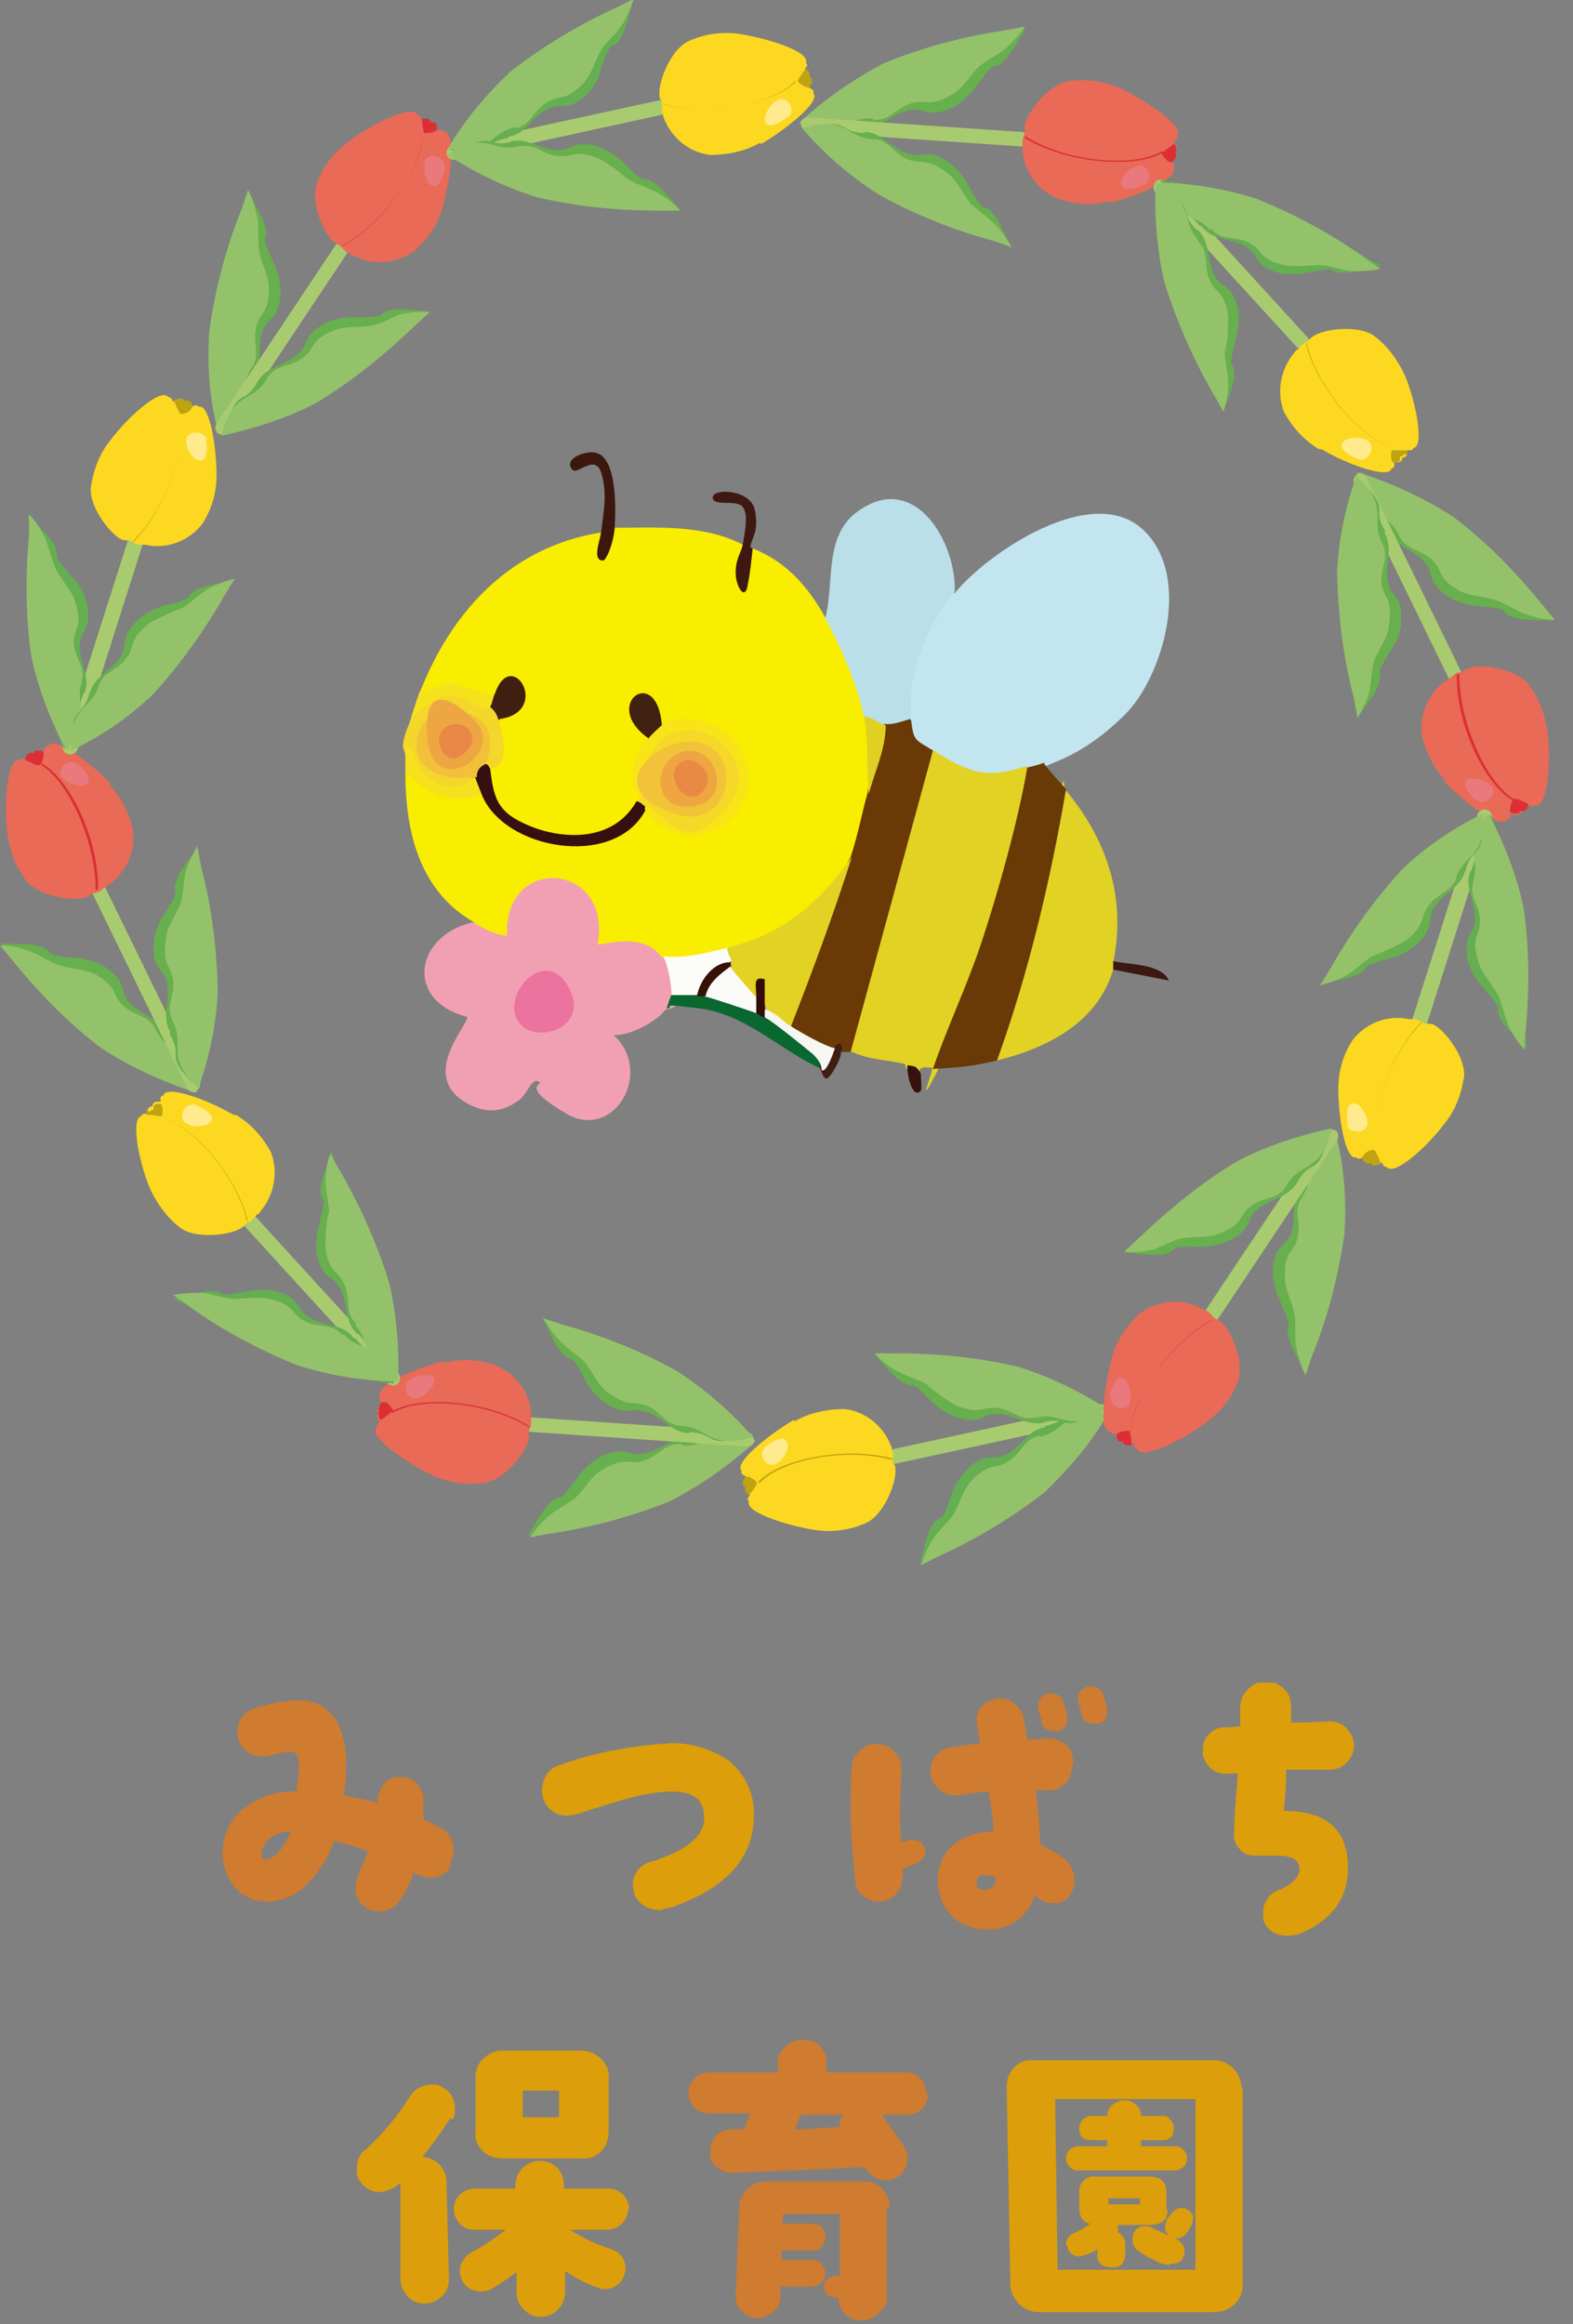 <?xml version="1.0" encoding="UTF-8"?>
<svg id="_レイヤー_1" data-name="レイヤー_1" xmlns="http://www.w3.org/2000/svg" version="1.1" xmlns:xlink="http://www.w3.org/1999/xlink" viewBox="0 0 130 192">
  <rect x="0" y="0" width="130" height="192" fill="#808080" stroke="none"/>
  <!-- Generator: Adobe Illustrator 29.1.0, SVG Export Plug-In . SVG Version: 2.1.0 Build 142)  -->
  <defs>
    <style>
      .st0 {
        fill: #f8e417;
      }

      .st1 {
        fill: #340c08;
      }

      .st2 {
        fill: #6a3906;
      }

      .st3 {
        fill: #e98946;
      }

      .st4 {
        fill: #db2f35;
      }

      .st5 {
        fill: #3b1811;
      }

      .st6 {
        fill: #eb739d;
      }

      .st7 {
        fill: #dfd023;
      }

      .st8 {
        fill: #096730;
      }

      .st9 {
        fill: #fafaf8;
      }

      .st10 {
        fill: #f6d828;
      }

      .st11 {
        fill: #e96a57;
      }

      .st12 {
        fill: #f2c139;
      }

      .st13 {
        fill: #badfe8;
      }

      .st14 {
        fill: #dc9e0a;
      }

      .st15 {
        fill: none;
      }

      .st16 {
        fill: #c3e5f0;
      }

      .st17 {
        clip-path: url(#clippath-1);
      }

      .st18 {
        fill: #e1d224;
      }

      .st19 {
        fill: #fcfcf9;
      }

      .st20 {
        fill: #412110;
      }

      .st21 {
        fill: #f2c239;
      }

      .st22 {
        fill: #fcd821;
      }

      .st23 {
        fill: #eea642;
      }

      .st24 {
        fill: #a9cb6f;
      }

      .st25 {
        fill: #68af4e;
      }

      .st26 {
        fill: #f1a0b3;
      }

      .st27 {
        fill: #3f2010;
      }

      .st28 {
        fill: #cf7b30;
      }

      .st29 {
        fill: #401d12;
      }

      .st30 {
        fill: #371106;
      }

      .st31 {
        fill: #f6e21b;
      }

      .st32 {
        fill: #bfa311;
      }

      .st33 {
        fill: #f5d62b;
      }

      .st34 {
        fill: #3e1912;
      }

      .st35 {
        fill: #eea542;
      }

      .st36 {
        fill: #e98846;
      }

      .st37 {
        fill: #693906;
      }

      .st38 {
        fill: #ffeb8e;
      }

      .st39 {
        fill: #3c170e;
      }

      .st40 {
        fill: #f7e01d;
      }

      .st41 {
        fill: #ea797d;
      }

      .st42 {
        fill: #f6f6f3;
      }

      .st43 {
        fill: #94c26b;
      }

      .st44 {
        fill: #361010;
      }

      .st45 {
        clip-path: url(#clippath);
      }

      .st46 {
        fill: #f9ed00;
      }

      .st47 {
        fill: #35120c;
      }

      .st48 {
        fill: #65ae52;
      }
    </style>
    <clipPath id="clippath">
      <rect class="st15" x="0" width="130" height="130"/>
    </clipPath>
    <clipPath id="clippath-1">
      <rect class="st15" x="18" y="139" width="94" height="53"/>
    </clipPath>
  </defs>
  <g class="st45">
    <g>
      <g>
        <path class="st24" d="M91.6,116.5c0,.3-.1.6-.5.7l-18.4,4c-.3,0-.6-.1-.7-.5h0c0-.3.1-.6.5-.7l18.4-4c.3,0,.6.1.7.5,0,0,0,0,0,0h0"/>
        <path class="st48" d="M86.4,117.9c-1.5.2-2,1.7-3.3,2.3-1.2.5-1.5-.3-3.1,1.1-.6.6-1.1,1.4-1.4,2.3-.2.4-.5,1.7-.9,1.8-1.1.4-1.4,3.1-1.7,3.7,0,0,1.1-.8,1.1-.8,5.9-3.1,6.5-4.4,8.4-5.7,2.1-1.6,4-3.6,5.6-5.8-4-.6-2.4.6-4.8,1"/>
        <path class="st43" d="M85.9,118.6c-1.4.3-1.4,1.5-2.7,2.2-1.1.6-1.4,0-2.9,1.5-.7.8-.9,1.7-1.5,2.8-.2.4-1.3,1.4-1.6,1.9-.5.7-.8,1.5-1.1,2.3,0,0,1.4-.7,1.4-.7,3.1-1.4,6.1-3.2,8.8-5.3,2-1.9,3.8-4,5.2-6.4-3.7-.6-3.3,1.3-5.6,1.8"/>
        <path class="st22" d="M65.6,117.3c-2.2,1.3-5,3.6-4.3,4.2-.1.2,0,.3.4.5-.3.3-.4.6,0,.8-.2.3,0,.5.3.7-.2.2-.3.4-.1.5-.4.9,3,2,5.5,2.4,1.4.2,2.9,0,4.2-.6,1.5-.7,2.5-3.4,2.4-4.4,0-.2,0-.4-.2-.5,0-.3,0-.6,0-.8,0,0,0-.2-.1-.3,0,0,0-.2,0-.2-.6-1.7-2.1-3-3.9-3.2-1.4,0-2.9.3-4.1,1"/>
        <path class="st32" d="M73.7,120.6s0,0,0,0c0,0,0,0,0,0,0,0,0,0,0,0-4-1.1-9.3.1-10.9,1.9,0,0,0,0-.1,0,0,0,0,0,0-.1,0,0,0,0,0,0,1.6-1.8,7.1-3,11.1-1.9,0,0,0,0,0,0"/>
        <path class="st38" d="M63.3,119.5c-.8.6.1,1.9.9,1.4.5-.3.8-.8.9-1.4,0-1.1-1.1-.6-1.8,0"/>
        <path class="st32" d="M61.6,123.2c0,.1.2.2.3.3,0,0,0,0,0,0,.2-.2.4-.5.6-.8,0-.1.1-.2,0-.3-.2-.2-.4-.3-.6-.4-.1,0-.2,0-.3,0,0,0-.1.2-.2.3,0,.1,0,.3,0,.4,0,0,.1.1.2.2,0,.1,0,.2,0,.4"/>
        <path class="st25" d="M86.4,117.5c-1.5.4-2.5-.7-4-.7-1.3,0-1.2.9-3.3.3-.8-.3-1.6-.8-2.2-1.4-.3-.3-1.2-1.3-1.6-1.3-1.1.1-2.6-2.2-3.1-2.6,0,0,1.3.3,1.3.3,6.7.3,7.7,1.2,10,1.6,2.6.5,5.1,1.5,7.5,2.7-3.4,2.2-2.4.5-4.8,1.1"/>
        <path class="st43" d="M85.6,117.1c-1.4.3-1.9-.7-3.3-.8-1.2-.1-1.3.6-3.3-.2-.9-.5-1.7-1.1-2.5-1.8-.4-.2-1.7-.7-2.3-1-.7-.4-1.4-.9-1.9-1.5,0,0,1.5,0,1.6,0,3.4,0,6.8.3,10.2,1.1,2.6.8,5.1,2,7.4,3.5-3.2,2.1-3.6.2-5.8.7"/>
        <path class="st25" d="M57,118.8c-1.5-.2-2.4,1.1-3.9,1.3-1.3.2-1.4-.7-3.4.2-.8.4-1.5,1.1-2,1.8-.3.3-1,1.5-1.4,1.6-1.1,0-2.3,2.7-2.7,3.2,0,0,1.2-.5,1.3-.5,6.6-1.4,7.6-2.4,9.8-3.2,2.6-1,4.9-2.4,7.1-4-3.7-1.7-2.5-.1-4.9-.4"/>
        <path class="st43" d="M56.3,119.3c-1.4-.1-1.8,1-3.2,1.4-1.2.3-1.4-.4-3.3.7-1,.6-1.3,1.4-2.2,2.3-.3.3-1.6,1-2.1,1.4-.7.6-1.2,1.2-1.7,1.9,0,0,1.5-.3,1.6-.3,3.4-.5,6.8-1.4,10-2.7,2.5-1.3,4.8-2.9,6.9-4.8-3.5-1.7-3.6.4-5.9.2"/>
        <path class="st24" d="M62.4,118.9c0,.3-.3.6-.7.6l-19.1-1.3c-.3,0-.6-.3-.6-.6,0-.3.3-.6.6-.6,0,0,0,0,0,0l19.1,1.3c.3,0,.6.3.6.7"/>
        <path class="st25" d="M57,118.4c-1.5,0-2.2-1.4-3.7-1.8-1.2-.4-1.5.5-3.3-.7-.7-.5-1.3-1.2-1.7-2-.2-.4-.8-1.6-1.2-1.7-1.1-.2-1.9-2.8-2.3-3.4,0,0,1.2.6,1.2.6,6.4,2.2,7.2,3.3,9.4,4.4,2.4,1.3,4.6,2.9,6.5,4.8-3.9,1.1-2.5-.2-5-.3"/>
        <path class="st43" d="M56.4,117.8c-1.4,0-1.7-1.2-3-1.7-1.2-.4-1.4.2-3.2-1.1-.9-.7-1.1-1.5-1.9-2.5-.3-.3-1.5-1.2-1.9-1.6-.6-.6-1.1-1.3-1.5-2,0,0,1.5.5,1.5.5,3.3.9,6.6,2.2,9.6,3.9,2.3,1.5,4.4,3.3,6.2,5.4-3.7,1.1-3.6-.8-5.9-.9"/>
        <path class="st11" d="M36.8,112.4c-2.5.6-5.8,2.1-5.4,2.9-.1.1,0,.4.2.6-.4.2-.5.5-.3.8-.3.2-.1.5.1.8-.2.2-.4.3-.3.5-.6.7,2.4,2.8,4.7,3.9,1.3.6,2.8.8,4.3.6,1.7-.3,3.4-2.6,3.6-3.6,0-.2,0-.4,0-.6.1-.3.2-.6.2-.8,0-.1,0-.2,0-.3,0,0,0-.2,0-.2,0-1.8-1.2-3.5-2.9-4.2-1.4-.5-2.9-.6-4.3-.2"/>
        <path class="st4" d="M43.8,117.9s0,0,0,0c0,0,0,0-.1,0-3.6-2.2-9.1-2.5-11.2-1.2,0,0,0,0-.1,0,0,0,0,0,0-.1,0,0,0,0,0,0,2.1-1.3,7.8-1,11.3,1.2,0,0,0,0,0,0"/>
        <path class="st41" d="M34,113.9c-.9.4-.4,1.9.5,1.6.6-.2,1-.6,1.3-1.1.4-1.1-.9-.9-1.8-.5"/>
        <path class="st4" d="M31.3,117c0,.1.1.3.2.3,0,0,0,0,0,0,.3-.2.5-.4.8-.6,0,0,.2-.2.2-.2-.1-.2-.3-.4-.5-.6,0,0-.2-.1-.3-.1,0,0-.2.1-.3.2,0,.1-.1.2-.1.4,0,0,0,.2.1.2-.1,0-.2.2-.1.3"/>
        <path class="st24" d="M32.9,114.3c-.2.2-.6.2-.8,0l-12.7-13.9c-.2-.2-.2-.6,0-.9,0,0,0,0,0,0h0c.2-.2.6-.2.8,0l12.7,13.9c.2.2.2.6,0,.9h0s0,0,0,0"/>
        <path class="st48" d="M29.2,110.5c-.9-1.2-2.4-.9-3.7-1.7-1.1-.7-.5-1.4-2.5-2.1-.9-.2-1.8-.2-2.6,0-.4,0-1.8.4-2,.2-.8-.7-3.4.3-4.1.4,0,0,1.2.5,1.3.6,5.7,3.5,7,3.5,9.2,4.4,2.5,1,5.1,1.7,7.8,2-1.5-3.8-1.7-1.8-3.2-3.7"/>
        <path class="st43" d="M28.3,110.3c-.9-1.1-2-.5-3.2-1.2-1.1-.6-.7-1.3-2.8-1.8-1.1-.2-1.9,0-3.1,0-.4,0-1.8-.4-2.4-.5-.8,0-1.7,0-2.5.2,0,0,1.3.8,1.3.9,2.8,2,5.8,3.6,9,4.9,2.6.8,5.4,1.3,8.1,1.3-1.3-3.5-2.8-2.2-4.3-3.9"/>
        <path class="st22" d="M19.3,92.1c-2.2-1.3-5.6-2.5-5.8-1.6-.2,0-.3.2-.2.5-.4,0-.7,0-.7.4-.4,0-.4.3-.4.6-.3,0-.5,0-.5.2-.9.1-.3,3.6.7,6,.6,1.3,1.5,2.5,2.6,3.3,1.4.9,4.2.5,5-.1.2-.1.3-.3.4-.4.3,0,.5-.3.7-.5,0,0,.1-.2.2-.2,0,0,.1,0,.2-.2,1.2-1.4,1.5-3.3.9-4.9-.7-1.3-1.7-2.4-2.9-3.1"/>
        <path class="st32" d="M20.4,100.8s0,0,0,0c0,0,0,0,0,0,0,0,0,0,0,0-1-4-4.8-8-7.1-8.5,0,0,0,0,0,0,0,0,0,0,0,0,0,0,0,0,0,0,2.4.5,6.2,4.6,7.2,8.6,0,0,0,0,0,0"/>
        <path class="st38" d="M16.2,91.3c-.9-.4-1.6,1.1-.8,1.5.5.3,1.1.3,1.7.1,1-.5,0-1.2-.9-1.6"/>
        <path class="st32" d="M12.1,91.6c0,.1,0,.2,0,.4,0,0,0,.1,0,.1.3,0,.6,0,1,.1.1,0,.2,0,.3,0,0-.2.1-.5,0-.7,0-.1,0-.2-.1-.3-.1,0-.2,0-.3,0-.1,0-.2,0-.3.2,0,0,0,.2,0,.3-.1,0-.3,0-.3.2"/>
        <path class="st25" d="M29.5,110.2c-1.1-1.1-.7-2.5-1.4-3.8-.6-1.1-1.4-.6-1.9-2.7-.2-.9,0-1.8.2-2.6,0-.4.5-1.7.3-2-.7-.9.6-3.3.7-4,0,0,.4,1.2.4,1.3,3,5.9,2.9,7.3,3.7,9.5.8,2.5,1.3,5.2,1.4,7.9-3.6-1.9-1.6-1.9-3.3-3.6"/>
        <path class="st43" d="M29.4,109.3c-1-1-.3-2-1-3.3-.5-1.1-1.2-.8-1.5-2.9,0-1,0-2,.3-3,0-.4-.3-1.9-.3-2.4,0-.8.1-1.6.4-2.4,0,0,.7,1.3.8,1.4,1.7,3,3.1,6.1,4.1,9.4.6,2.7.8,5.4.7,8.1-3.4-1.7-2-3-3.5-4.7"/>
        <path class="st25" d="M13.7,85.4c-.6-1.4-2.1-1.5-3.1-2.7-.8-1,0-1.5-1.9-2.8-.8-.5-1.7-.7-2.6-.8-.4,0-1.8-.1-2-.4-.6-1-3.4-.6-4.1-.8,0,0,1,.8,1.1.9,4.5,5,5.9,5.4,7.7,6.9,2.1,1.7,4.5,3.1,7.1,4.1-.4-4.1-1.2-2.2-2.1-4.5"/>
        <path class="st43" d="M12.9,85.1c-.6-1.3-1.8-1.1-2.8-2.1-.9-.9-.3-1.4-2.2-2.5-1-.5-1.9-.4-3.1-.8-.4-.1-1.7-.9-2.3-1.1-.8-.3-1.6-.5-2.5-.5,0,0,1,1.2,1,1.2,2.2,2.7,4.6,5.2,7.4,7.3,2.3,1.5,4.9,2.7,7.6,3.6-.3-3.8-2.1-3-3.1-5.1"/>
        <path class="st24" d="M16.3,90.2c-.3.1-.7,0-.8-.3l-8.4-17.2c-.2-.3,0-.7.2-.8s.7,0,.8.2c0,0,0,0,0,0l8.4,17.2c.1.3,0,.7-.3.8"/>
        <path class="st25" d="M14.1,85.3c-.8-1.3,0-2.6-.3-4.1-.3-1.3-1.2-1-1.1-3.2,0-.9.4-1.7.9-2.5.2-.4,1-1.5.9-1.8-.4-1.1,1.5-3.1,1.8-3.7,0,0,0,1.3,0,1.4,1.3,6.6.8,7.9.9,10.3.1,2.7-.2,5.4-.9,8.1-3-2.8-1-2.3-2.3-4.4"/>
        <path class="st43" d="M14.3,84.4c-.7-1.3.2-2.1,0-3.5-.2-1.2-.9-1.1-.6-3.3.1-1.1.7-1.7,1.2-2.9.2-.4.3-1.9.4-2.5.2-.8.6-1.6,1-2.3,0,0,.3,1.5.3,1.6.9,3.4,1.3,6.8,1.4,10.3-.1,2.8-.7,5.5-1.6,8.1-2.8-2.6-1.1-3.5-2.1-5.5"/>
        <path class="st11" d="M9.2,64.8c-1.8-1.9-4.7-4-5.2-3.2-.2,0-.3.1-.4.5-.4-.2-.7-.2-.8.2-.3,0-.5.1-.6.5-.3-.1-.5-.2-.6,0-1-.2-1.3,3.5-1,6,.2,1.5.7,2.8,1.6,4,1.1,1.3,4,1.7,4.9,1.3.2,0,.4-.2.5-.3.3,0,.6-.1.8-.3,0,0,.2-.1.2-.2,0,0,.2,0,.2-.1,1.6-1,2.4-2.8,2.2-4.6-.3-1.4-1-2.8-2-3.8"/>
        <path class="st4" d="M7.9,73.5s0,0,0,0c0,0,0,0,0,0,0,0,0,0,0,0,0-4.2-2.4-9.1-4.5-10.3,0,0,0,0,0-.1,0,0,0,0,.1,0,2.2,1.2,4.7,6.2,4.6,10.4,0,0,0,0,0,0"/>
        <path class="st41" d="M6.4,63.1c-.8-.6-1.9.6-1.2,1.2.4.4,1,.6,1.6.6,1.1-.2.3-1.2-.4-1.8"/>
        <path class="st4" d="M2.3,62.3c0,0-.2.2-.2.4,0,0,0,.1,0,.1.3.1.6.3.9.4.1,0,.2,0,.3,0,.2-.2.2-.4.3-.7,0-.1,0-.2,0-.4,0,0-.2-.1-.3-.1-.1,0-.3,0-.4,0,0,0-.1.1-.1.2-.1,0-.3,0-.4,0"/>
        <path class="st24" d="M5.6,62.3c-.3-.1-.5-.4-.4-.8l5.7-17.9c.1-.3.4-.5.8-.4h0s0,0,0,0c.3.1.5.4.4.8l-5.7,17.9c-.1.3-.4.5-.8.4h0"/>
        <path class="st48" d="M7,57.2c.5-1.4-.5-2.5-.4-4,.1-1.3,1-1.1.6-3.3-.2-.9-.7-1.7-1.3-2.3-.2-.3-1.2-1.3-1.2-1.7.2-1.1-2-2.8-2.4-3.4,0,0,.2,1.3.1,1.4-.2,6.7.5,7.8.7,10.2.3,2.7,1.1,5.3,2.2,7.8,2.5-3.2.7-2.4,1.6-4.6"/>
        <path class="st43" d="M6.7,56.4c.5-1.3-.6-2-.6-3.4,0-1.2.8-1.2.1-3.3-.3-1-1-1.6-1.6-2.7-.2-.4-.6-1.8-.8-2.4-.4-.8-.8-1.5-1.4-2.1,0,0,0,1.5,0,1.6-.3,3.4-.3,6.9.2,10.2.6,2.7,1.6,5.3,2.9,7.7,2.4-2.9.5-3.6,1.3-5.7"/>
        <path class="st22" d="M17.9,39.4c0-2.6-.6-6.1-1.5-5.8-.1-.2-.3-.1-.6,0-.2-.4-.4-.6-.7-.4-.2-.3-.5-.3-.8,0-.1-.3-.2-.4-.4-.4-.6-.8-3.3,1.6-4.8,3.6-.9,1.1-1.4,2.5-1.6,3.9-.1,1.7,1.7,3.9,2.6,4.3.2,0,.4.1.6,0,.2.2.5.3.8.4,0,0,.2,0,.3,0,0,0,.1,0,.2,0,1.8.4,3.6-.3,4.7-1.7.8-1.2,1.2-2.6,1.2-4.1"/>
        <path class="st32" d="M11,44.8s0,0,0,0c0,0,0,0,0-.1,2.9-2.9,4.5-8.1,3.8-10.4,0,0,0,0,0,0,0,0,0,0,0,0,0,0,0,0,0,0,.7,2.3-.9,7.6-3.9,10.6,0,0,0,0,0,0"/>
        <path class="st38" d="M17.1,36.4c-.1-.9-1.7-.9-1.7,0,0,.6.3,1.1.7,1.5,1,.6,1.1-.7.9-1.6"/>
        <path class="st32" d="M14.8,33c-.1,0-.3,0-.4.1,0,0,0,0,0,0,.1.3.2.6.4.9,0,.1.1.2.2.2.2,0,.5-.1.7-.3,0,0,.2-.2.2-.3,0-.1,0-.2-.1-.3,0-.1-.2-.2-.3-.2,0,0-.2,0-.3,0,0-.1-.2-.2-.3-.2"/>
        <path class="st25" d="M7.4,57.3c.4-1.5,1.8-1.8,2.6-3.1.6-1.1-.1-1.5,1.4-3,.7-.6,1.5-1,2.3-1.2.4-.1,1.7-.4,1.9-.7.4-1,3.2-1.1,3.8-1.4,0,0-.9,1-.9,1-3.6,5.6-4.9,6.1-6.4,7.9-1.8,2-3.8,3.7-6.1,5.1-.2-4,.8-2.3,1.4-4.7"/>
        <path class="st43" d="M8.1,56.8c.4-1.4,1.6-1.3,2.4-2.5.7-1,.1-1.4,1.8-2.8.9-.5,1.8-.9,2.8-1.3.4-.2,1.5-1.2,2-1.5.7-.4,1.5-.7,2.3-.9,0,0-.8,1.3-.8,1.3-1.7,3-3.7,5.8-6,8.3-2,1.9-4.2,3.4-6.7,4.6-.2-3.8,1.6-3.2,2.3-5.4"/>
        <path class="st25" d="M20.9,31.3c.9-1.2.3-2.6.8-4,.5-1.2,1.3-.8,1.5-3,0-.9-.2-1.8-.6-2.6-.1-.4-.8-1.6-.7-2,.5-1-1.2-3.3-1.4-4,0,0-.2,1.3-.2,1.4-2.1,6.4-1.7,7.8-2.1,10.1-.4,2.7-.4,5.5,0,8.2,3.4-2.4,1.3-2.1,2.8-4.1"/>
        <path class="st43" d="M20.8,30.4c.8-1.2,0-2.1.4-3.5.3-1.2,1.1-1,1-3.2,0-1.1-.6-1.8-.8-3.1-.1-.4,0-1.9-.1-2.5-.2-.8-.4-1.7-.8-2.4,0,0-.5,1.5-.5,1.5-1.3,3.2-2.2,6.6-2.7,10.1-.2,2.8,0,5.6.7,8.3,3.2-2.2,1.5-3.3,2.8-5.2"/>
        <path class="st24" d="M18.1,35.9c-.3-.2-.4-.6-.2-.9l10.6-15.9c.2-.3.6-.4.8-.2.3.2.4.6.2.8,0,0,0,0,0,0l-10.6,15.9c-.2.3-.6.4-.9.2"/>
        <path class="st25" d="M21.3,31.5c.8-1.3,2.3-1.3,3.4-2.3.9-.9.3-1.5,2.2-2.5.8-.4,1.7-.5,2.6-.5.4,0,1.8,0,2-.2.7-.9,3.4-.2,4.1-.3,0,0-1.1.7-1.2.8-5.1,4.5-6.5,4.6-8.4,5.9-2.3,1.4-4.8,2.5-7.4,3.3,1-4,1.5-2,2.7-4.2"/>
        <path class="st43" d="M22.1,31.2c.8-1.2,1.9-.8,3-1.7,1-.8.5-1.4,2.5-2.2,1-.4,1.9-.2,3.1-.4.4,0,1.8-.7,2.3-.9.8-.2,1.7-.3,2.5-.2,0,0-1.1,1-1.2,1.1-2.5,2.4-5.2,4.6-8.2,6.4-2.5,1.3-5.1,2.1-7.8,2.7.9-3.7,2.5-2.7,3.7-4.6"/>
        <path class="st11" d="M36.6,17c.7-2.5,1.1-6.1.1-6.1,0-.2-.3-.2-.6-.1,0-.4-.2-.7-.6-.6,0-.3-.4-.4-.7-.2,0-.3,0-.5-.3-.5-.3-.9-3.6.6-5.7,2.2-1.2.9-2.1,2-2.6,3.4-.6,1.6.6,4.3,1.4,4.9.1.1.3.2.5.3.2.2.4.4.6.6,0,0,.2,0,.3.1,0,0,.1.1.2.1,1.6.9,3.6.7,5.1-.4,1.1-1,1.9-2.2,2.3-3.6"/>
        <path class="st4" d="M28.3,20.3s0,0,0,0c0,0,0,0,0,0,3.6-2,6.7-6.7,6.6-9.1,0,0,0,0,0,0,0,0,0,0,0,0,0,2.5-3,7.2-6.7,9.2,0,0,0,0,0,0"/>
        <path class="st41" d="M36.7,13.8c.1-1-1.5-1.3-1.6-.4-.1.6,0,1.2.3,1.7.8.9,1.2-.4,1.4-1.3"/>
        <path class="st4" d="M35.3,9.8c-.1,0-.3,0-.4,0h0c0,.4,0,.7.1,1,0,.1,0,.2.1.2.3,0,.5,0,.7-.1.1,0,.2-.1.3-.2,0-.1,0-.2,0-.3,0-.1-.1-.2-.2-.3,0,0-.2,0-.3,0,0-.1-.1-.2-.2-.3"/>
        <path class="st24" d="M36.9,12.7c0-.3.1-.6.5-.7l18.4-4c.3,0,.6.1.7.5,0,0,0,0,0,0h0c0,.3-.1.6-.5.7l-18.4,4c-.3,0-.6-.1-.7-.5,0,0,0,0,0,0h0"/>
        <path class="st48" d="M42,11.3c1.5-.2,2-1.7,3.3-2.3,1.2-.6,1.5.3,3.1-1.1.6-.6,1.1-1.4,1.3-2.3.2-.4.5-1.7.9-1.8,1.1-.3,1.4-3.1,1.7-3.7,0,0-1.1.8-1.1.8-5.9,3.1-6.5,4.4-8.4,5.7-2.1,1.6-4,3.6-5.6,5.8,4,.6,2.4-.6,4.8-1"/>
        <path class="st43" d="M42.6,10.6c1.4-.3,1.4-1.5,2.7-2.2,1.1-.6,1.4,0,2.9-1.5.7-.8.9-1.7,1.5-2.8.2-.4,1.3-1.4,1.6-1.9.5-.7.8-1.5,1.1-2.3,0,0-1.4.7-1.4.7-3.1,1.4-6.1,3.2-8.8,5.3-2,1.9-3.8,4-5.2,6.4,3.7.6,3.3-1.3,5.6-1.8"/>
        <path class="st22" d="M62.9,11.9c2.2-1.3,5-3.6,4.3-4.2.1-.2,0-.3-.4-.5.3-.3.4-.6,0-.8.2-.3,0-.5-.3-.7.2-.2.3-.4.1-.5.4-.9-3-2-5.5-2.4-1.4-.2-2.9,0-4.2.6-1.5.7-2.5,3.4-2.4,4.4,0,.2,0,.4.2.5,0,.3,0,.6,0,.8,0,0,0,.2.1.3,0,0,0,.2,0,.2.6,1.7,2.1,3,3.9,3.2,1.4,0,2.9-.3,4.1-1"/>
        <path class="st32" d="M54.8,8.6s0,0,0,0c0,0,0,0,0,0h0c4,1.1,9.3-.1,10.9-1.9,0,0,0,0,.1,0,0,0,0,0,0,0-1.6,1.8-7.1,3-11.1,1.9,0,0,0,0,0,0"/>
        <path class="st38" d="M65.1,9.7c.8-.6-.1-1.9-.9-1.4-.5.3-.8.8-1,1.4,0,1.1,1.1.6,1.8,0"/>
        <path class="st32" d="M66.9,6c0-.1-.2-.2-.3-.3,0,0,0,0,0,0-.2.2-.4.5-.6.8,0,.1-.1.2,0,.3.2.2.4.3.6.4.1,0,.2,0,.3,0,0,0,.1-.2.2-.3,0-.1,0-.3,0-.4,0,0-.1-.1-.2-.2,0-.1,0-.2,0-.4"/>
        <path class="st25" d="M42.1,11.7c1.5-.4,2.5.7,4,.7,1.3,0,1.2-.9,3.3-.3.8.3,1.6.8,2.2,1.4.3.3,1.2,1.3,1.6,1.3,1.1-.1,2.6,2.2,3.1,2.6,0,0-1.3-.3-1.3-.3-6.7-.3-7.7-1.2-10-1.6-2.6-.5-5.1-1.5-7.5-2.7,3.4-2.2,2.4-.5,4.8-1.1"/>
        <path class="st43" d="M42.9,12.1c1.4-.3,1.9.7,3.3.8,1.2.1,1.3-.6,3.3.2.9.5,1.7,1.1,2.5,1.8.4.2,1.7.7,2.3,1,.7.4,1.4.9,1.9,1.5,0,0-1.5,0-1.6,0-3.4,0-6.8-.3-10.2-1.1-2.6-.8-5.1-2-7.4-3.5,3.2-2.1,3.6-.2,5.8-.7"/>
        <path class="st25" d="M71.4,10.4c1.5.2,2.4-1.1,3.9-1.3,1.3-.2,1.4.7,3.4-.2.8-.4,1.5-1.1,2-1.8.3-.3,1-1.5,1.4-1.6,1.1,0,2.3-2.7,2.7-3.2,0,0-1.2.5-1.3.5-6.6,1.4-7.6,2.4-9.8,3.2-2.6,1-4.9,2.4-7.1,4,3.7,1.7,2.5.1,4.9.4"/>
        <path class="st43" d="M72.2,9.9c1.4.1,1.8-1,3.2-1.4,1.2-.3,1.4.4,3.3-.7,1-.6,1.3-1.4,2.2-2.3.3-.3,1.6-1,2.1-1.4.7-.6,1.2-1.2,1.7-1.9,0,0-1.5.3-1.6.3-3.4.5-6.8,1.4-10,2.7-2.5,1.3-4.8,2.9-6.9,4.8,3.5,1.7,3.6-.4,5.9-.2"/>
        <path class="st24" d="M66.1,10.3c0-.3.3-.6.7-.6l19.1,1.3c.3,0,.6.3.6.6,0,.3-.3.6-.6.6,0,0,0,0,0,0l-19.1-1.3c-.3,0-.6-.3-.6-.7"/>
        <path class="st25" d="M71.4,10.9c1.5,0,2.2,1.4,3.7,1.8,1.2.4,1.5-.5,3.3.7.7.5,1.3,1.2,1.7,2,.2.4.8,1.6,1.2,1.7,1.1.2,1.9,2.8,2.3,3.4,0,0-1.2-.6-1.2-.6-6.4-2.2-7.2-3.3-9.4-4.4-2.4-1.3-4.6-2.9-6.5-4.8,3.9-1.1,2.5.2,5,.3"/>
        <path class="st43" d="M72.1,11.5c1.4,0,1.7,1.2,3,1.7,1.2.4,1.4-.2,3.2,1.1.9.7,1.1,1.5,1.9,2.5.3.3,1.5,1.2,1.9,1.6.6.6,1.1,1.3,1.5,2,0,0-1.5-.5-1.5-.5-3.3-.9-6.6-2.2-9.6-3.9-2.3-1.5-4.4-3.3-6.2-5.4,3.7-1.1,3.6.8,5.9.9"/>
        <path class="st11" d="M91.6,16.8c2.5-.6,5.8-2.1,5.4-2.9.1-.1,0-.4-.2-.6.4-.2.5-.5.3-.8.3-.2.1-.5-.1-.8.2-.2.4-.3.3-.5.6-.7-2.4-2.8-4.7-3.9-1.3-.6-2.8-.8-4.3-.6-1.7.3-3.4,2.6-3.6,3.6,0,.2,0,.4,0,.6-.1.3-.2.6-.2.8,0,.1,0,.2,0,.3,0,0,0,.2,0,.2,0,1.8,1.2,3.5,2.9,4.2,1.4.5,2.9.6,4.3.2"/>
        <path class="st4" d="M84.7,11.3s0,0,0,0c0,0,0,0,.1,0,0,0,0,0,0,0,3.6,2.2,9.1,2.5,11.2,1.2,0,0,0,0,.1,0,0,0,0,0,0,.1,0,0,0,0,0,0-2.1,1.3-7.8,1-11.4-1.2,0,0,0,0,0,0"/>
        <path class="st41" d="M94.5,15.3c.9-.4.4-1.9-.5-1.6-.6.2-1,.6-1.3,1.1-.4,1.1.9.9,1.8.5"/>
        <path class="st4" d="M97.2,12.2c0-.1-.1-.3-.2-.3,0,0,0,0,0,0-.3.2-.5.4-.8.6,0,0-.2.2-.2.2.1.2.3.4.5.6,0,0,.2.1.3.1,0,0,.2-.1.3-.2,0-.1.1-.2.1-.4,0,0,0-.2-.1-.2.1,0,.2-.2.1-.3"/>
        <path class="st24" d="M95.5,15c.2-.2.6-.2.8,0l12.7,13.9c.2.2.2.6,0,.9h0c-.2.2-.6.2-.8,0l-12.7-13.9c-.2-.2-.2-.6,0-.9,0,0,0,0,0,0h0"/>
        <path class="st48" d="M99.3,18.7c.9,1.2,2.4.9,3.7,1.7,1.1.7.5,1.4,2.5,2.1.9.2,1.8.2,2.6,0,.4,0,1.8-.4,2-.2.8.7,3.4-.3,4.1-.4,0,0-1.2-.5-1.3-.6-5.6-3.5-7-3.5-9.2-4.4-2.5-1-5.1-1.7-7.8-2,1.5,3.8,1.7,1.8,3.2,3.7"/>
        <path class="st43" d="M100.1,18.9c.9,1.1,2,.5,3.2,1.2,1.1.6.7,1.3,2.8,1.8,1.1.2,1.9,0,3.1,0,.4,0,1.8.4,2.4.5.8,0,1.7,0,2.5-.2,0,0-1.3-.8-1.3-.9-2.8-2-5.8-3.6-9-4.9-2.6-.8-5.4-1.3-8.1-1.3,1.3,3.5,2.8,2.2,4.3,3.9"/>
        <path class="st22" d="M109.2,37.1c2.2,1.3,5.6,2.5,5.8,1.6.2,0,.3-.2.2-.5.4,0,.7,0,.7-.4.4,0,.4-.3.4-.6.3,0,.5,0,.5-.2.9,0,.3-3.6-.7-6-.6-1.3-1.5-2.5-2.6-3.3-1.4-.9-4.2-.5-5,.1-.2.1-.3.3-.4.4-.3,0-.5.3-.7.5,0,0-.1.2-.2.2,0,0-.1,0-.2.2-1.2,1.4-1.5,3.3-.9,4.9.7,1.3,1.7,2.4,2.9,3.1"/>
        <path class="st32" d="M108,28.4s0,0,0,0c0,0,0,0,0,0,0,0,0,0,0,0,1,4,4.8,8,7.1,8.5,0,0,0,0,0,0,0,0,0,0,0,0,0,0,0,0,0,0-2.4-.5-6.2-4.6-7.2-8.6,0,0,0,0,0,0"/>
        <path class="st38" d="M112.2,37.9c.9.4,1.6-1.1.8-1.5-.5-.3-1.1-.3-1.7-.1-1,.5,0,1.3.9,1.6"/>
        <path class="st32" d="M116.3,37.6c0-.1,0-.2,0-.4,0,0,0,0,0,0-.3,0-.6,0-1,0-.1,0-.2,0-.3,0,0,.2-.1.5,0,.7,0,.1,0,.2.1.3.1,0,.2,0,.3,0,.1,0,.2,0,.3-.2,0,0,0-.2,0-.3.1,0,.3,0,.3-.2"/>
        <path class="st25" d="M99,19c1.1,1.1.7,2.5,1.4,3.8.6,1.1,1.4.6,1.9,2.7.2.9,0,1.8-.2,2.6,0,.4-.5,1.7-.3,2,.7.9-.6,3.3-.7,4,0,0-.4-1.2-.4-1.3-3-5.9-2.9-7.3-3.7-9.5-.8-2.5-1.3-5.2-1.4-7.9,3.6,1.9,1.6,1.9,3.3,3.6"/>
        <path class="st43" d="M99,19.9c1,1,.4,2,1,3.3.5,1.1,1.2.8,1.5,2.9,0,1,0,2-.3,3,0,.4.3,1.9.3,2.5,0,.8-.1,1.6-.4,2.4,0,0-.7-1.3-.8-1.4-1.7-3-3.1-6.1-4.1-9.4-.6-2.7-.8-5.4-.7-8.1,3.4,1.7,2,3,3.5,4.7"/>
        <path class="st25" d="M114.7,43.8c.6,1.4,2.1,1.5,3.1,2.7.8,1,0,1.5,1.9,2.8.8.5,1.7.7,2.6.8.4,0,1.8.1,2,.4.6,1,3.4.6,4.1.8,0,0-1-.8-1.1-.9-4.5-5-5.9-5.3-7.7-6.9-2.1-1.7-4.5-3.1-7.1-4.1.4,4.1,1.2,2.2,2.1,4.5"/>
        <path class="st43" d="M115.6,44.2c.6,1.3,1.8,1.1,2.8,2.1.9.9.3,1.4,2.2,2.5,1,.5,1.9.4,3.1.8.4.1,1.7.9,2.3,1.1.8.3,1.6.5,2.5.5,0,0-1-1.2-1-1.2-2.2-2.7-4.6-5.2-7.4-7.3-2.3-1.5-4.9-2.7-7.6-3.6.3,3.8,2.1,3,3.1,5.1"/>
        <path class="st24" d="M112.1,39.1c.3-.1.7,0,.8.3l8.4,17.2c.2.3,0,.7-.2.8-.3.2-.7,0-.8-.2,0,0,0,0,0,0l-8.4-17.2c-.1-.3,0-.7.3-.8"/>
        <path class="st25" d="M114.4,44c.8,1.3,0,2.6.3,4.1.3,1.3,1.2,1,1.1,3.2,0,.9-.4,1.7-.9,2.5-.2.4-1,1.5-.9,1.8.4,1.1-1.5,3.1-1.8,3.7,0,0,0-1.3,0-1.4-1.3-6.6-.8-7.9-.9-10.3-.1-2.7.2-5.4.9-8.1,3,2.8,1,2.3,2.3,4.4"/>
        <path class="st43" d="M114.2,44.8c.7,1.3-.2,2.1,0,3.5.2,1.2.9,1.1.6,3.3-.1,1.1-.7,1.7-1.2,2.9-.2.4-.3,1.9-.4,2.5-.2.8-.6,1.6-1,2.3,0,0-.3-1.5-.3-1.6-.9-3.4-1.3-6.8-1.4-10.3.1-2.8.7-5.5,1.6-8.1,2.8,2.6,1.1,3.5,2.1,5.5"/>
        <path class="st11" d="M119.3,64.5c1.8,1.9,4.7,4,5.2,3.2.2,0,.3-.1.4-.5.4.2.7.2.8-.2.3.1.5-.1.6-.5.3.1.5.2.6,0,1,.2,1.3-3.5,1-6-.2-1.5-.7-2.8-1.6-4-1.1-1.3-4-1.7-4.9-1.3-.2,0-.4.2-.5.3-.3,0-.6.1-.8.3,0,0-.2.1-.2.2,0,0-.2,0-.2.1-1.6,1-2.4,2.8-2.2,4.6.3,1.4,1,2.8,2,3.8"/>
        <path class="st4" d="M120.6,55.7s0,0,0,0c0,0,0,0,0,0h0c0,4.2,2.4,9.1,4.5,10.3,0,0,0,0,0,.1,0,0,0,0-.1,0-2.2-1.2-4.7-6.2-4.6-10.4,0,0,0,0,0,0"/>
        <path class="st41" d="M122,66.1c.8.6,1.9-.6,1.2-1.2-.4-.4-1-.6-1.6-.6-1.1.2-.3,1.2.4,1.8"/>
        <path class="st4" d="M126.1,66.9c0,0,.2-.2.2-.4,0,0,0-.1,0-.1-.3-.1-.6-.3-.9-.4-.1,0-.2,0-.3,0-.2.2-.2.4-.3.7,0,.1,0,.2,0,.4,0,0,.2.1.3.1.1,0,.3,0,.4,0,0,0,.1-.1.1-.2.1,0,.3,0,.4,0"/>
        <path class="st24" d="M122.9,66.9c.3.1.5.4.4.8l-5.7,17.9c-.1.3-.4.5-.8.4h0s0,0,0,0c-.3-.1-.5-.4-.4-.8l5.7-17.9c.1-.3.4-.5.8-.4h0"/>
        <path class="st48" d="M121.5,72c-.5,1.4.5,2.5.4,4-.1,1.3-1,1.1-.6,3.3.2.9.7,1.7,1.3,2.3.2.3,1.2,1.3,1.2,1.7-.2,1.1,2,2.8,2.4,3.4,0,0-.2-1.3-.1-1.4.2-6.7-.5-7.8-.7-10.2-.3-2.7-1.1-5.3-2.2-7.8-2.5,3.2-.7,2.4-1.6,4.6"/>
        <path class="st43" d="M121.8,72.8c-.5,1.3.6,2,.5,3.4,0,1.2-.8,1.2-.1,3.3.3,1,1,1.6,1.6,2.7.2.4.6,1.8.8,2.4.4.8.8,1.5,1.4,2.1,0,0,0-1.5.1-1.6.3-3.4.3-6.9-.2-10.2-.6-2.7-1.6-5.3-2.9-7.7-2.4,2.9-.5,3.6-1.3,5.7"/>
        <path class="st22" d="M110.6,89.8c0,2.6.6,6.1,1.5,5.8.1.2.3.1.6,0,.2.4.4.6.7.4.2.3.5.3.8,0,.1.3.2.4.4.4.6.8,3.3-1.6,4.8-3.6.9-1.1,1.4-2.5,1.6-3.9.1-1.7-1.7-3.9-2.6-4.3-.2,0-.4-.1-.6,0-.2-.2-.5-.3-.8-.4,0,0-.2,0-.3,0,0,0-.1,0-.2,0-1.8-.4-3.6.3-4.7,1.7-.8,1.2-1.2,2.6-1.2,4.1"/>
        <path class="st32" d="M117.5,84.4s0,0,0,0c0,0,0,0,0,.1-2.9,2.9-4.5,8.1-3.8,10.4,0,0,0,0,0,0s0,0,0,0c0,0,0,0,0,0-.7-2.3.9-7.6,3.9-10.6,0,0,0,0,0,0"/>
        <path class="st38" d="M111.3,92.8c.1.9,1.7.9,1.7,0,0-.6-.3-1.1-.7-1.5-1-.6-1.1.7-.9,1.6"/>
        <path class="st32" d="M113.7,96.2c.1,0,.3,0,.4-.1,0,0,0,0,0,0-.1-.3-.2-.6-.4-.9,0-.1-.1-.2-.2-.2-.2,0-.5.1-.7.3,0,0-.2.2-.2.3,0,.1,0,.2.1.3,0,.1.2.2.3.2,0,0,.2,0,.3,0,0,.1.2.2.3.2"/>
        <path class="st25" d="M121.1,71.9c-.4,1.5-1.8,1.8-2.6,3.1-.6,1.1.1,1.5-1.4,3-.7.6-1.5,1-2.3,1.2-.4.1-1.7.4-1.9.7-.4,1-3.2,1.1-3.8,1.4,0,0,.9-1,.9-1,3.6-5.6,4.9-6.1,6.4-7.9,1.8-2,3.8-3.7,6.1-5.1.2,4-.8,2.3-1.4,4.7"/>
        <path class="st43" d="M120.4,72.4c-.4,1.4-1.6,1.3-2.4,2.5-.7,1-.1,1.4-1.8,2.8-.9.5-1.8.9-2.8,1.3-.4.2-1.5,1.2-2,1.5-.7.4-1.5.7-2.3.9,0,0,.8-1.3.8-1.3,1.7-3,3.7-5.8,6-8.3,2-1.9,4.2-3.4,6.7-4.6.2,3.8-1.6,3.2-2.3,5.4"/>
        <path class="st25" d="M107.5,97.9c-.9,1.2-.3,2.6-.8,4-.5,1.2-1.3.8-1.5,3,0,.9.2,1.8.6,2.6.1.4.8,1.6.7,2-.5,1,1.2,3.3,1.4,4,0,0,.2-1.3.2-1.4,2.1-6.4,1.7-7.8,2.1-10.1.4-2.7.4-5.5,0-8.2-3.4,2.4-1.3,2.1-2.8,4.1"/>
        <path class="st43" d="M107.6,98.9c-.8,1.2,0,2.1-.4,3.5-.4,1.2-1.1,1-1,3.2,0,1.1.6,1.8.8,3.1.1.4,0,1.9.1,2.5.2.8.4,1.7.8,2.4,0,0,.5-1.5.5-1.5,1.3-3.2,2.2-6.6,2.7-10.1.2-2.8,0-5.6-.7-8.3-3.2,2.2-1.5,3.3-2.8,5.2"/>
        <path class="st24" d="M110.3,93.3c.3.2.4.6.2.9l-10.6,15.9c-.2.3-.6.3-.9.2-.3-.2-.3-.6-.2-.8l10.6-15.9c.2-.3.6-.4.9-.2"/>
        <path class="st25" d="M107.2,97.7c-.8,1.3-2.3,1.3-3.4,2.3-.9.9-.3,1.5-2.2,2.5-.8.4-1.7.5-2.6.5-.4,0-1.8-.1-2,.2-.7.9-3.4.2-4.1.3,0,0,1.1-.7,1.2-.8,5.1-4.5,6.5-4.6,8.4-5.9,2.3-1.4,4.8-2.5,7.4-3.3-1,4-1.5,2-2.7,4.2"/>
        <path class="st43" d="M106.3,98c-.8,1.2-1.9.8-3,1.7-1,.8-.5,1.4-2.5,2.2-1,.4-1.9.2-3.1.4-.4,0-1.8.7-2.3.9-.8.2-1.7.3-2.5.2,0,0,1.1-1,1.2-1.1,2.5-2.4,5.2-4.6,8.2-6.4,2.5-1.3,5.1-2.1,7.8-2.7-.9,3.7-2.5,2.7-3.7,4.6"/>
        <path class="st11" d="M91.9,112.2c-.7,2.5-1.1,6.1-.1,6.1,0,.2.3.2.6.1,0,.4.2.7.6.6,0,.3.4.4.7.2,0,.3.1.5.3.5.3.9,3.6-.6,5.7-2.2,1.2-.9,2.1-2,2.6-3.4.6-1.6-.6-4.3-1.4-4.9-.1-.1-.3-.2-.5-.3-.2-.2-.4-.4-.6-.6,0,0-.2,0-.3-.1,0,0-.1-.1-.2-.1-1.6-.9-3.6-.7-5.1.4-1.1,1-1.9,2.2-2.3,3.6"/>
        <path class="st4" d="M100.1,109s0,0,0,.1c0,0,0,0,0,0-3.6,2-6.7,6.7-6.6,9.1,0,0,0,0,0,0s0,0,0,0c0-2.5,3-7.2,6.7-9.2,0,0,0,0,0,0"/>
        <path class="st41" d="M91.8,115.4c-.1,1,1.5,1.3,1.6.4.1-.6,0-1.2-.3-1.7-.8-.9-1.2.4-1.4,1.3"/>
        <path class="st4" d="M93.1,119.4c.1,0,.3,0,.4,0h0c0-.4,0-.7-.1-1,0-.1,0-.2-.1-.2-.3,0-.5,0-.7.1-.1,0-.2.1-.3.2,0,.1,0,.2,0,.3,0,.1.1.2.2.3,0,0,.2,0,.3,0,0,.1.1.2.2.3"/>
      </g>
      <g>
        <path class="st46" d="M61.5,45l.3.2c-.4,1.4-.2,1.5.4.1,2.8,1.1,4.6,3.2,6,5.7h.9c1.2,2.5,2.3,4.9,2.9,7.5l-.6.7c.8.3.9.9.9,1.7l-.5,4.7c.7,1.6,0,4.3-1.4,5.3-1,2.4-2.2,4-4.3,5.6s-4.3,2.8-6,1.9c-.8,1.3-4.4,2.2-5.3.7-.8,0-1.7-.3-2.6-.6-1.7.4-2.8.2-3.3-.7.8-5.5-6.1-6.3-6.2-.6-.6,1.4-3.8.5-3.5-1-4.6-2.6-5.7-7.6-5.7-12.4h.8c1.2,1.4,3.2,2.2,4.9,1.3l.7.5h.5c2.1,4.3,9.6,5.7,12.5,1.4h.5c8.5,6.4,12-8.5,1.8-6.7l-.4-.4-.7-.3c-.6-3.2-2.3-.8-.2.6v.8c-.1,0,0,.5,0,.5-1.1,1.3-1.1,2.9-.9,4.5.5.4.3.5-.4.4.5,1.1-1.2,2.2-2.2,2.7-3.1,1.5-8.3,0-9.9-3.1s-.9-2.2,0-2.5c.6-1.1.9-2.2.3-3.6l.4-.3v-.5c2-.9,2-3.5-.4-1.6-.8.4-1.9.2-3.4-.5-1.2.6-2.1.6-2.7.2,2.6-6.7,7.5-12,14.9-13.2.2.3.5.2,1.1-.4,3.6,0,7.4-.3,10.7,1.4Z"/>
        <path class="st16" d="M86.3,63.1c0,1.1-.9,1.3-1.4.4-1.4,2.4-7.2,1-7.8-1.4-1.4,1-3.2-1.5-1.8-2.5-1.5-1-.6-4.1,0-5.7s1.8-4.9,3.6-4.9c2.8-3.4,11.3-9.1,15.5-5.3s1.7,12.2-1.4,15.3-5.5,3.8-6.6,4.3Z"/>
        <path class="st26" d="M39.1,76.2c.9.5,1.7,1,2.8,1.1-.3-6.8,8.7-6.1,7.5.7.2.2,3.7-1.2,5.3,1.1,1.3.2,2,2.7.7,3.2,1,.3.6,1-.4,1.1-.7,1-3,2.2-4.3,2.1,3.4,3.1,0,8.8-3.9,6.5s-1.9-2.4-2.2-2.6c-.6-.5-1,.9-1.6,1.4-1.4,1.1-2.8,1.2-4.3.4-4.3-2.3.2-6.7-.1-7.2-5.1-1.3-4.4-6.6.4-7.8Z"/>
        <path class="st18" d="M84.9,63.4c.1.3.3.6.3.8s.1.6,0,.8c-1.3,6.9-3.9,15.7-7,22s-.8.9-1.2,1.2c-.5,0-.9-.2-1.1.4-.5.3-1-.1-1.1-.7-1.7-.4-2.9-.3-4.6-1.1-.2-.1-.4-.4-.5-.7,2.2-8,4.3-16,6.5-24l.8-.2c3,1.9,4.4,2.5,7.8,1.4Z"/>
        <path class="st13" d="M78.9,48.9c-2.4,2.9-4,6.9-3.6,10.7-.2,1.2-1.6,1.5-2.1.4-.8.9-1.4.2-1.8-.7-.4-2.4-2-6.1-3.2-8.2.8-3-.2-7,2.9-9,4.6-3.1,8,2.8,7.8,6.9Z"/>
        <path class="st2" d="M75.3,59.5c.2,1.8.4,1.6,1.8,2.5l-6.8,24.9c-.2,0-.6,0-.7,0l-.7-.4c-.8,1.1-3.1-.9-3.6-1.8.5-4.8,2.7-9.6,5-13.9.6-1.8.9-3.5,1.4-5.3l.7-5.2.7-.5c.7.1,1.4-.2,2.1-.4Z"/>
        <path class="st18" d="M92,79.4c.7.2.7.5,0,.7-1.3,4.4-5.5,6.5-9.6,7.5,0-.9,0-1.8.2-2.6,1.6-5.8,3-11.5,4.4-17.3s.7-1.7,1.1-2.4c3.4,4.1,5,8.9,3.9,14.2Z"/>
        <path class="st37" d="M86.3,63.1c.5.7,1.2,1.4,1.8,2.1-1.3,7.6-3.1,15.2-5.7,22.4-2.1.5-3.2.6-5.3.7,1.2-3.5,2.8-6.8,4-10.4s3-9.8,3.8-14.5c.5-.1,1.2-.3,1.4-.4Z"/>
        <path class="st33" d="M40.5,58.5c1-.6,1.6.3.7,1.1.4,1.2,1,3.8-.7,3.9-.5.3-.7.1-.4-.4l-.5-.7c.6-8.5-9.7.5-1,1.1l.4.7c.6,1.3-.9,1.4-2,1.3-2.3-.2-3.1-1.9-3.7-3.8,0-.9.5-1.7.7-2.5,1.2-2.7,4.8-2.9,6.4-.7Z"/>
        <path class="st8" d="M57.5,82.3c.3-.6.6-.7.7,0,.7-1.1,4.1.2,4.3,1.4.4-.7.6-.3.7.4.8,0,4.8,2.7,5,3.3s-.1.7-.3.9c-3.4-1.5-6.2-4.5-10.1-5s-1.8,0-2.7,0c0,0,.3-1,.4-1.1.3-1,1.9-1.1,2.1,0Z"/>
        <path class="st39" d="M50.8,43.5c0,.7-.4,2.3-.9,2.8-1.1.1-.2-1.9-.2-2.5.2-1.7.5-3,0-4.7s-2,.2-2.4-.3c-.8-.9,1.1-1.6,1.9-1.4,1.8.3,1.7,4.7,1.6,6.1Z"/>
        <path class="st34" d="M62.2,45.3c-.1,1-.2,2-.4,3-.2,1.4-1,.2-1-1s.5-1.7.6-2.4.5-2.3,0-3-2.5,0-2.5-.8,3.2-.7,3.5,1.1-.2,2-.4,3Z"/>
        <path class="st40" d="M33.4,61.7c1.1,0,.8,1.3,1.6,2.2s3.2,1.8,4.1.3c.1-.3.2-.3.4,0,.8-.2,1,1.1.4,1.4-2.7.9-4.4.1-6.4-1.8,0-.7,0-1.5,0-2.1Z"/>
        <path class="st31" d="M40.8,57.4c.9.6.7,1.1-.4,1.1-1.2,0-1.9-1.1-3.3-1s-2.2,1.2-3.1,1.7c.3-.9.4-1.3.7-2.1l2.7-.7,3.4,1.1Z"/>
        <path class="st5" d="M92,79.4c1.3.3,4,.2,4.6,1.6l-4.6-.9c0-.2,0-.5,0-.7Z"/>
        <path class="st29" d="M68.9,86.6s.4-.6.6-.3,0,.6,0,.7c0,.5-.9,2.1-1.2,2.1s-.4-.7-.5-.7c-.2-1,.1-1.6,1.1-1.8Z"/>
        <path class="st47" d="M75,88c.6.1.7,0,1.1.7,0,.3.1,1.3,0,1.4-.7.8-1.2-1.5-1.1-2.1Z"/>
        <path class="st18" d="M65.4,84.8c-.8.1-1.8-.8-2.1-1.4,0-.5-.3-.9-.7-1.1-1,.4-2.9-1.5-2.1-2.5-.3,0-.3-.2,0-.4-1.1,0-1.1-.3-.4-1.1,4.7-1.2,7.5-3.6,10.3-7.5-1.5,4.7-3.2,9.3-5,13.9Z"/>
        <path class="st0" d="M53.3,67c-.3-.1-.3-.2,0-.4l.6-.5c1.8,1.3,5.5,2,6.1-.7,1.2-5.4-6.9-6-6.2.1l-.9.4c-1.4-1.4-.4-3.7.7-5-.6-.9.2-1.6,1.1-1.1,2.4-1.2,6.1.2,6.9,2.9,1.6,5.4-5.1,8.7-8.3,4.2Z"/>
        <path class="st10" d="M53.3,66.6c-.7.6-.8.5-.7-.4,0-.1.3-.2.4-.4.7-1.6,0-3.2,1.6-4.6,3.4-2.9,8.8,1.9,5.3,5.7s-4.3.7-6.5-.3Z"/>
        <path class="st44" d="M40.5,63.4c.3,2.6.6,3.7,3.2,4.8s6.9,1.5,8.9-2c.3,0,.5.3.7.4v.4c-2.6,4.8-11.7,3.2-13.5-1.4s-.4-1.2-.4-1.4c-1.2-.4-.3-2,.7-1.1.2,0,.3.2.4.4Z"/>
        <path class="st19" d="M60.4,79.4c-1.2.8-2.1,1.7-2.8,2.8-.7,0-1.4,0-2.1,0,0-.8-.3-2.6-.7-3.2,1.9.2,3.6-.3,5.3-.7,0,.4.2.7.4,1.1Z"/>
        <path class="st20" d="M54.7,59.9c0,0-1,.9-1.1,1.1-4-2.8.7-6.2,1.1-1.1Z"/>
        <path class="st27" d="M41.2,59.5c-.1-.4-.3-.8-.7-1.1.2-.3.2-.7.4-1.1,1.4-4,4.7,1.5.4,2.1Z"/>
        <path class="st7" d="M73.2,59.9c0,2-.9,3.8-1.4,5.7-.2-1.9,0-4.6-.4-6.4.6,0,1.3.6,1.8.7Z"/>
        <path class="st6" d="M43.1,84.7c-2.1-2.1,1.8-6.7,3.8-3.3s-2.3,4.8-3.8,3.3Z"/>
        <path class="st42" d="M65.4,84.8c.8.5,2.7,1.6,3.6,1.8-.1.3-.7,2.1-1.1,1.8,0-.5-.3-.9-.7-1.3-.6-.5-3.3-2.7-3.9-3-.4-.3-.5-.6,0-.7.9.3,1.4,1,2.1,1.4Z"/>
        <path class="st12" d="M40.1,63.1c0,.1-.7.2-.7,1.1h-.4c-2.6.4-5.3-.8-4.4-3.7s7.6-2.4,5.5,2.7Z"/>
        <path class="st9" d="M62.5,82.3c.6,0,.5,1.2,0,1.4-.5-.2-3.8-1.3-4.3-1.4-.6-.9,1.1-2.6,2.1-2.5.4.6,1.6,1.9,2.1,2.5Z"/>
        <path class="st30" d="M60.4,79.4c0,0,0,.3,0,.4-.9.7-1.8,1.3-2.1,2.5-.2,0-.5,0-.7,0,.2-1.3,1.4-2.9,2.8-2.8Z"/>
        <path class="st1" d="M62.5,82.3c0-.9-.3-1.7.7-1.4,0,.8,0,1.7,0,2.5v.7c-.2-.1-.5-.3-.7-.4v-1.4Z"/>
        <path class="st21" d="M56,61.4c5.6-1.3,5.2,7.6-.3,5.8s-2.4-5.2.3-5.8Z"/>
        <path class="st23" d="M39.3,59.6c2.6,2.6-3.6,6.7-4,1.3s3.1-2.3,4-1.3Z"/>
        <path class="st35" d="M56.4,62.1c2.8-.8,4.3,4,.9,4.5s-3.5-3.7-.9-4.5Z"/>
        <path class="st36" d="M37.2,59.9c1.3-.4,2.5.8,1.4,2.1-1.8,2.1-3.4-1.5-1.4-2.1Z"/>
        <path class="st3" d="M56.7,62.8c.9-.2,2.3,1.1,1.6,2.3-1.5,2.3-4-1.6-1.6-2.3Z"/>
      </g>
    </g>
  </g>
  <g class="st17">
    <g>
      <path class="st28" d="M37.3,154.1c-.4.7-1.1,1.1-1.8,1-.5,0-.9-.2-1.3-.4-.2.7-.6,1.4-1,2.1-.4.7-1.1,1.1-1.9,1.1-.5,0-1-.2-1.4-.6-.4-.4-.6-.9-.5-1.4,0-.5.2-1,.4-1.5.4-.9.6-1.4.7-1.4-.9-.4-1.9-.7-2.9-.9-.4,1.2-1.1,2.4-2,3.3-.8,1-2,1.6-3.4,1.7-1,0-2-.3-2.7-1.1-.7-.8-1.1-1.8-1.1-2.9,0-1.5.6-2.9,1.9-3.8,1.2-.9,2.7-1.4,4.2-1.3.1-.8.2-1.6.2-2.3,0-.7-.3-1-.7-1-.4,0-.8.1-1.2.2-.4.1-.8.2-1.2.2-.5,0-1-.2-1.4-.6-.4-.4-.6-.9-.6-1.4,0-.9.6-1.8,1.5-2,1-.3,2.1-.6,3.2-.6,1.4-.2,2.7.4,3.5,1.6.6,1.2.9,2.6.8,3.9,0,.8,0,1.5-.2,2.3.9.2,1.9.4,2.8.6h0c0-.6.2-1.1.5-1.5.3-.4.8-.6,1.3-.6.5,0,1.1.1,1.4.5.4.4.6.9.6,1.4,0,.5,0,1.1,0,1.6.7.3,1.2.6,1.4.7.7.3,1.1,1.1,1.1,1.8,0,.4-.1.8-.3,1.1ZM24,151.3c-.8,0-1.6.3-2.1,1-.2.2-.2.5-.3.8,0,.2,0,.4.3.5.4,0,.8-.2,1.3-.8.3-.4.6-.9.8-1.4ZM91.5,141.1c0,0,0,.2,0,.3,0,.5-.3,1-.8,1,0,0-.2,0-.3,0-.5,0-1-.3-1-.8l-.3-1c0-.1,0-.2,0-.3,0-.3.1-.5.3-.7.2-.2.5-.3.8-.3.5,0,.9.3,1,.8l.3,1ZM88.2,141.7c0,0,0,.2,0,.3,0,.5-.3,1-.8,1,0,0-.2,0-.3,0-.5,0-1-.3-1-.8l-.3-1c0-.1,0-.2,0-.3,0-.6.4-1,1.1-1,.5,0,.9.3,1,.8l.3,1ZM88.6,145.9c0,.5-.2,1.1-.5,1.4-.4.4-.9.6-1.4.6-.2,0-.6,0-1.1,0,.2,1.5.3,3,.4,4.5.7.3,1.3.7,1.9,1.1.6.5.9,1.1.9,1.9,0,.5-.2,1-.5,1.3-.3.4-.8.6-1.3.5-.3,0-.6,0-.9-.2-.1-.1-.3-.2-.6-.4-.5,1.7-2.1,2.8-3.8,2.8-1.1,0-2.2-.3-3-1.1-.8-.8-1.2-1.8-1.2-3,0-1.2.5-2.3,1.4-3,.9-.7,2.1-1,3.2-1,0-.9-.2-2-.4-3.3-.7,0-1.5.2-2.5.3-.5,0-1.1,0-1.5-.4-.4-.3-.7-.8-.8-1.3,0-.5,0-1.1.4-1.5.3-.4.8-.7,1.4-.8.6,0,1.4-.2,2.3-.3-.2-1.2-.3-1.8-.3-1.9,0-.5.2-1,.6-1.3.4-.3.9-.5,1.4-.5.5,0,.9.2,1.2.5.4.3.6.7.7,1.2.1.5.2,1,.3,1.7.3,0,.8,0,1.7-.1.5,0,1.1.2,1.5.5.4.4.6.9.6,1.5h0ZM82.3,155.1c-.3-.2-.7-.2-1-.2-.4,0-.6.3-.6.6,0,.5.3.7.8.6.5,0,.8-.4.8-1.1ZM76.5,152.9c0,.4-.3.8-.7,1l-1.2.5c0,0,0,.2,0,.4,0,.6-.1,1.2-.5,1.6-.4.5-.9.7-1.5.7-.5,0-.9-.2-1.3-.5-.4-.3-.6-.7-.6-1.2-.2-1.9-.4-3.8-.4-5.7,0-1.1,0-2.4.1-3.7,0-.6.3-1.1.7-1.4.4-.4.9-.6,1.5-.5.5,0,1,.2,1.4.7.4.4.5.9.5,1.5-.1,2.2-.2,4.2,0,5.9l.6-.2c.1,0,.3,0,.4,0,.3,0,.5.1.7.3.2.2.3.5.3.7ZM76.7,173c0,.4-.2.9-.5,1.2-.3.3-.7.5-1.2.5h-2.1l1.8,2.6c.2.3.3.7.3,1,0,.5-.2,1-.5,1.3-.3.3-.8.5-1.3.5-.6,0-1.2-.3-1.6-.9l-.2-.2c-2.8.2-6.4.3-10.9.5-.5,0-.9-.2-1.3-.5-.4-.3-.6-.8-.5-1.3,0-.5.2-.9.5-1.3.3-.3.8-.5,1.2-.5h1.1c.2-.4.3-.8.5-1.3h-3.4c-.4,0-.9-.2-1.2-.5-.3-.3-.5-.7-.5-1.2,0-.4.2-.9.5-1.2.3-.3.7-.5,1.2-.5h5.7v-.4c-.1-.5,0-1.1.4-1.5.3-.4.8-.7,1.4-.8.5,0,1.1,0,1.5.4.4.3.7.8.7,1.4v.9h6.6c.9,0,1.6.7,1.6,1.6,0,0,0,0,0,0h0ZM69.8,174.7h-3.6c-.2.4-.3.8-.5,1.2,1,0,2.2-.1,3.7-.2,0-.4,0-.7.3-1ZM73.3,182.5v7.3c0,.5-.3,1-.7,1.3-.4.4-.9.6-1.4.6-1.1,0-1.9-.8-1.9-1.9,0,0,0,0,0,0h0c0,0-.3,0-.3,0-.5,0-.9-.4-.9-.9,0,0,0,0,0,0,0-.2,0-.5.3-.6.2-.2.4-.3.7-.3h.3v-5.1s-4.7,0-4.7,0v.8s2.4,0,2.4,0c.3,0,.6.1.8.3.2.2.3.5.3.8,0,.6-.4,1.1-.9,1.1,0,0-.2,0-.2,0h-2.5s0,.8,0,.8h2.5c.3,0,.6.1.8.3.2.2.3.5.3.8,0,.3-.1.6-.4.8-.2.2-.5.3-.8.3h-2.5s0,.8,0,.8c0,.5-.2,1-.6,1.3-.4.3-.8.5-1.3.5-.5,0-1-.2-1.3-.6-.4-.3-.5-.8-.5-1.3l.3-7.3c0-.6.3-1.1.7-1.5.4-.4,1-.6,1.6-.6h7.9c.6,0,1.2.2,1.6.6.4.4.7,1,.6,1.6Z"/>
      <path class="st14" d="M62.3,150c0,3.5-2.3,6-6.9,7.6-.3,0-.5.1-.8.2-1,0-1.9-.5-2.2-1.4,0-.2-.1-.5-.1-.7,0-.9.6-1.7,1.5-1.9,2.9-.9,4.4-2.1,4.4-3.6,0-1.5-.8-2.2-2.7-2.2s-4,.6-7.9,1.9c-.2,0-.5.1-.7.1-.6,0-1.1-.2-1.5-.6-.4-.4-.6-.9-.6-1.5,0-1,.6-1.9,1.5-2.1,3-1.1,6.1-1.6,9.2-1.8,1.7,0,3.4.5,4.8,1.5,1.3,1.1,2.1,2.8,2,4.6ZM111.9,144.2c0,.5-.2,1-.6,1.4-.4.4-.9.6-1.4.6h-3.6c0,1.3-.1,2.4-.2,3.4,3.5,0,5.3,1.5,5.3,4.7,0,2.6-1.4,4.4-4.1,5.5-.2,0-.5.1-.8.1-.9.1-1.8-.4-2.1-1.3,0-.2,0-.4,0-.7,0-.8.6-1.6,1.4-1.8,1.1-.5,1.6-1.1,1.6-1.7,0-.7-.6-1.1-1.7-1.1-.8,0-1.3,0-1.7,0-.5,0-1.1,0-1.5-.5-.4-.4-.6-.9-.5-1.5,0-1.6.2-3.2.3-4.8h-.6c-.5.1-1.1,0-1.5-.3-.4-.3-.7-.8-.8-1.3,0-.5,0-1.1.4-1.5.3-.4.8-.7,1.3-.7.3,0,.7,0,1.4-.1v-1.8c.1-.6.4-1.1.8-1.4.4-.4,1-.5,1.5-.5.5,0,1,.3,1.4.7.4.4.5.9.5,1.5,0,.4,0,.8,0,1.2.6,0,1.7,0,3.2-.1.5,0,1.1.2,1.4.6.4.4.6.9.6,1.4h0ZM50.3,176.1c0,.6-.2,1.2-.6,1.6-.4.4-1,.7-1.6.6h-6.6c-.6,0-1.2-.2-1.6-.6-.4-.4-.7-1-.6-1.6v-4.5c0-.6.2-1.1.6-1.5.4-.4,1-.7,1.5-.7h6.7c.6,0,1.2.3,1.6.7.4.4.7,1,.6,1.6v4.4ZM46.2,174.9v-2.2h-3v2.2h3ZM51.9,182.5c0,.5-.2.9-.5,1.2-.3.3-.8.5-1.2.5h-3.1c1.1.7,2.2,1.2,3.4,1.6.7.2,1.2.8,1.2,1.6,0,.4-.2.9-.5,1.2-.3.3-.7.5-1.2.5-.2,0-.4,0-.5-.1-1-.3-1.9-.8-2.8-1.4v1.8c0,.5-.2,1-.6,1.4-.4.4-.9.6-1.4.6-.5,0-1-.2-1.4-.6-.4-.4-.6-.9-.6-1.4v-1.7c-.7.5-1.4,1-2.1,1.4-.2.1-.5.2-.8.2-.7,0-1.3-.3-1.6-.9-.1-.2-.2-.5-.2-.8,0-.6.4-1.2.9-1.5,1-.5,2-1.2,2.9-1.9h-2.6c-.5,0-.9-.2-1.2-.5-.3-.3-.5-.8-.5-1.2,0-.5.2-.9.5-1.2.3-.3.8-.5,1.2-.5h3.4v-.3c0-.5.2-1,.6-1.4.4-.4.9-.6,1.4-.6.7,0,1.3.3,1.7.9.2.3.3.7.3,1v.4h3.7c.5,0,.9.2,1.2.5.3.3.5.8.5,1.2h0ZM37.2,175c-.7,1.1-1.5,2.2-2.3,3.2.5,0,1,.2,1.4.6.4.4.6.9.6,1.4l.2,8.1c0,.5-.2,1.1-.6,1.4-.4.4-.9.6-1.4.6-.5,0-1.1-.2-1.4-.6-.4-.4-.6-.9-.6-1.4v-8c-.5.5-1.1.7-1.7.8-.5,0-1-.2-1.4-.6-.4-.4-.6-.9-.5-1.4,0-.6.2-1.2.7-1.5,1.4-1.3,2.6-2.7,3.6-4.3.4-.7,1.1-1.1,1.9-1.1.3,0,.6,0,.8.2.7.3,1.1,1,1.1,1.8,0,.3,0,.7-.2.9h0ZM102.7,172.4v16.4c0,1.2-1,2.2-2.3,2.2h-14.6c-1.2,0-2.2-1-2.3-2.2l-.3-16.4c0-.6.2-1.2.6-1.6.4-.4,1-.7,1.6-.6h15c1.2,0,2.2,1.1,2.2,2.3h0ZM98.9,173.4h-11.7l.2,14.1h11.4v-14.1ZM98.1,178.3c0,.3-.1.5-.3.7-.2.2-.5.3-.7.3h-8c-.3,0-.5-.1-.7-.3-.4-.4-.4-1,0-1.4,0,0,0,0,0,0,.2-.2.5-.3.7-.3h2.4v-.5h-1.3c-.7,0-1-.3-1-1,0-.3.1-.5.3-.7.2-.2.5-.3.7-.3h1.3c0-.4.2-.7.4-.9.3-.2.6-.4,1-.4.4,0,.7.1,1,.4.3.2.4.6.4.9h1.7c.3,0,.5,0,.7.3.2.2.3.4.3.7,0,.7-.3,1-1,1h-1.7v.5s2.8,0,2.8,0c.3,0,.5.1.7.3.2.2.3.4.3.7h0ZM98.2,184.3c-.2.3-.5.6-.9.6-.5,0-.9-.3-1-.7,0,0,0-.2,0-.2,0-.2,0-.4.1-.5,0-.2.2-.3.3-.5.2-.3.5-.6.9-.6.5,0,.9.3,1,.7,0,0,0,.2,0,.2,0,.3-.2.7-.4,1ZM96.7,187.1c-.5,0-1-.2-1.5-.5-.5-.2-.9-.5-1.3-.8-.2-.2-.3-.5-.3-.8,0-.7.4-1.1,1.1-1.1.2,0,.4,0,.6.2l1.6.7c.7.3,1,.7,1,1.1,0,.6-.3,1.1-.9,1.1,0,0-.2,0-.3,0h0ZM96.5,182.6c0,.8-.5,1.2-1.5,1.2h-2.6c0,.2,0,.4,0,.6.4.2.6.6.6,1v.8c0,.6-.3,1.1-.9,1.1,0,0-.2,0-.3,0-.6,0-1.1-.3-1.1-.9,0,0,0-.2,0-.3v-.3c-.4.3-1,.5-1.5.6-.4,0-.7-.2-.9-.5,0-.2-.1-.3-.2-.5,0-.4.2-.7.6-.9.5-.2,1-.5,1.4-.8-.6-.1-.9-.6-.9-1.3v-1.2c-.1-.7.4-1.3,1-1.4.1,0,.2,0,.4,0h4.3c1,0,1.5.4,1.5,1.3v1.4ZM94.2,182.1v-.5h-2.6v.5h2.6Z"/>
    </g>
  </g>
</svg>